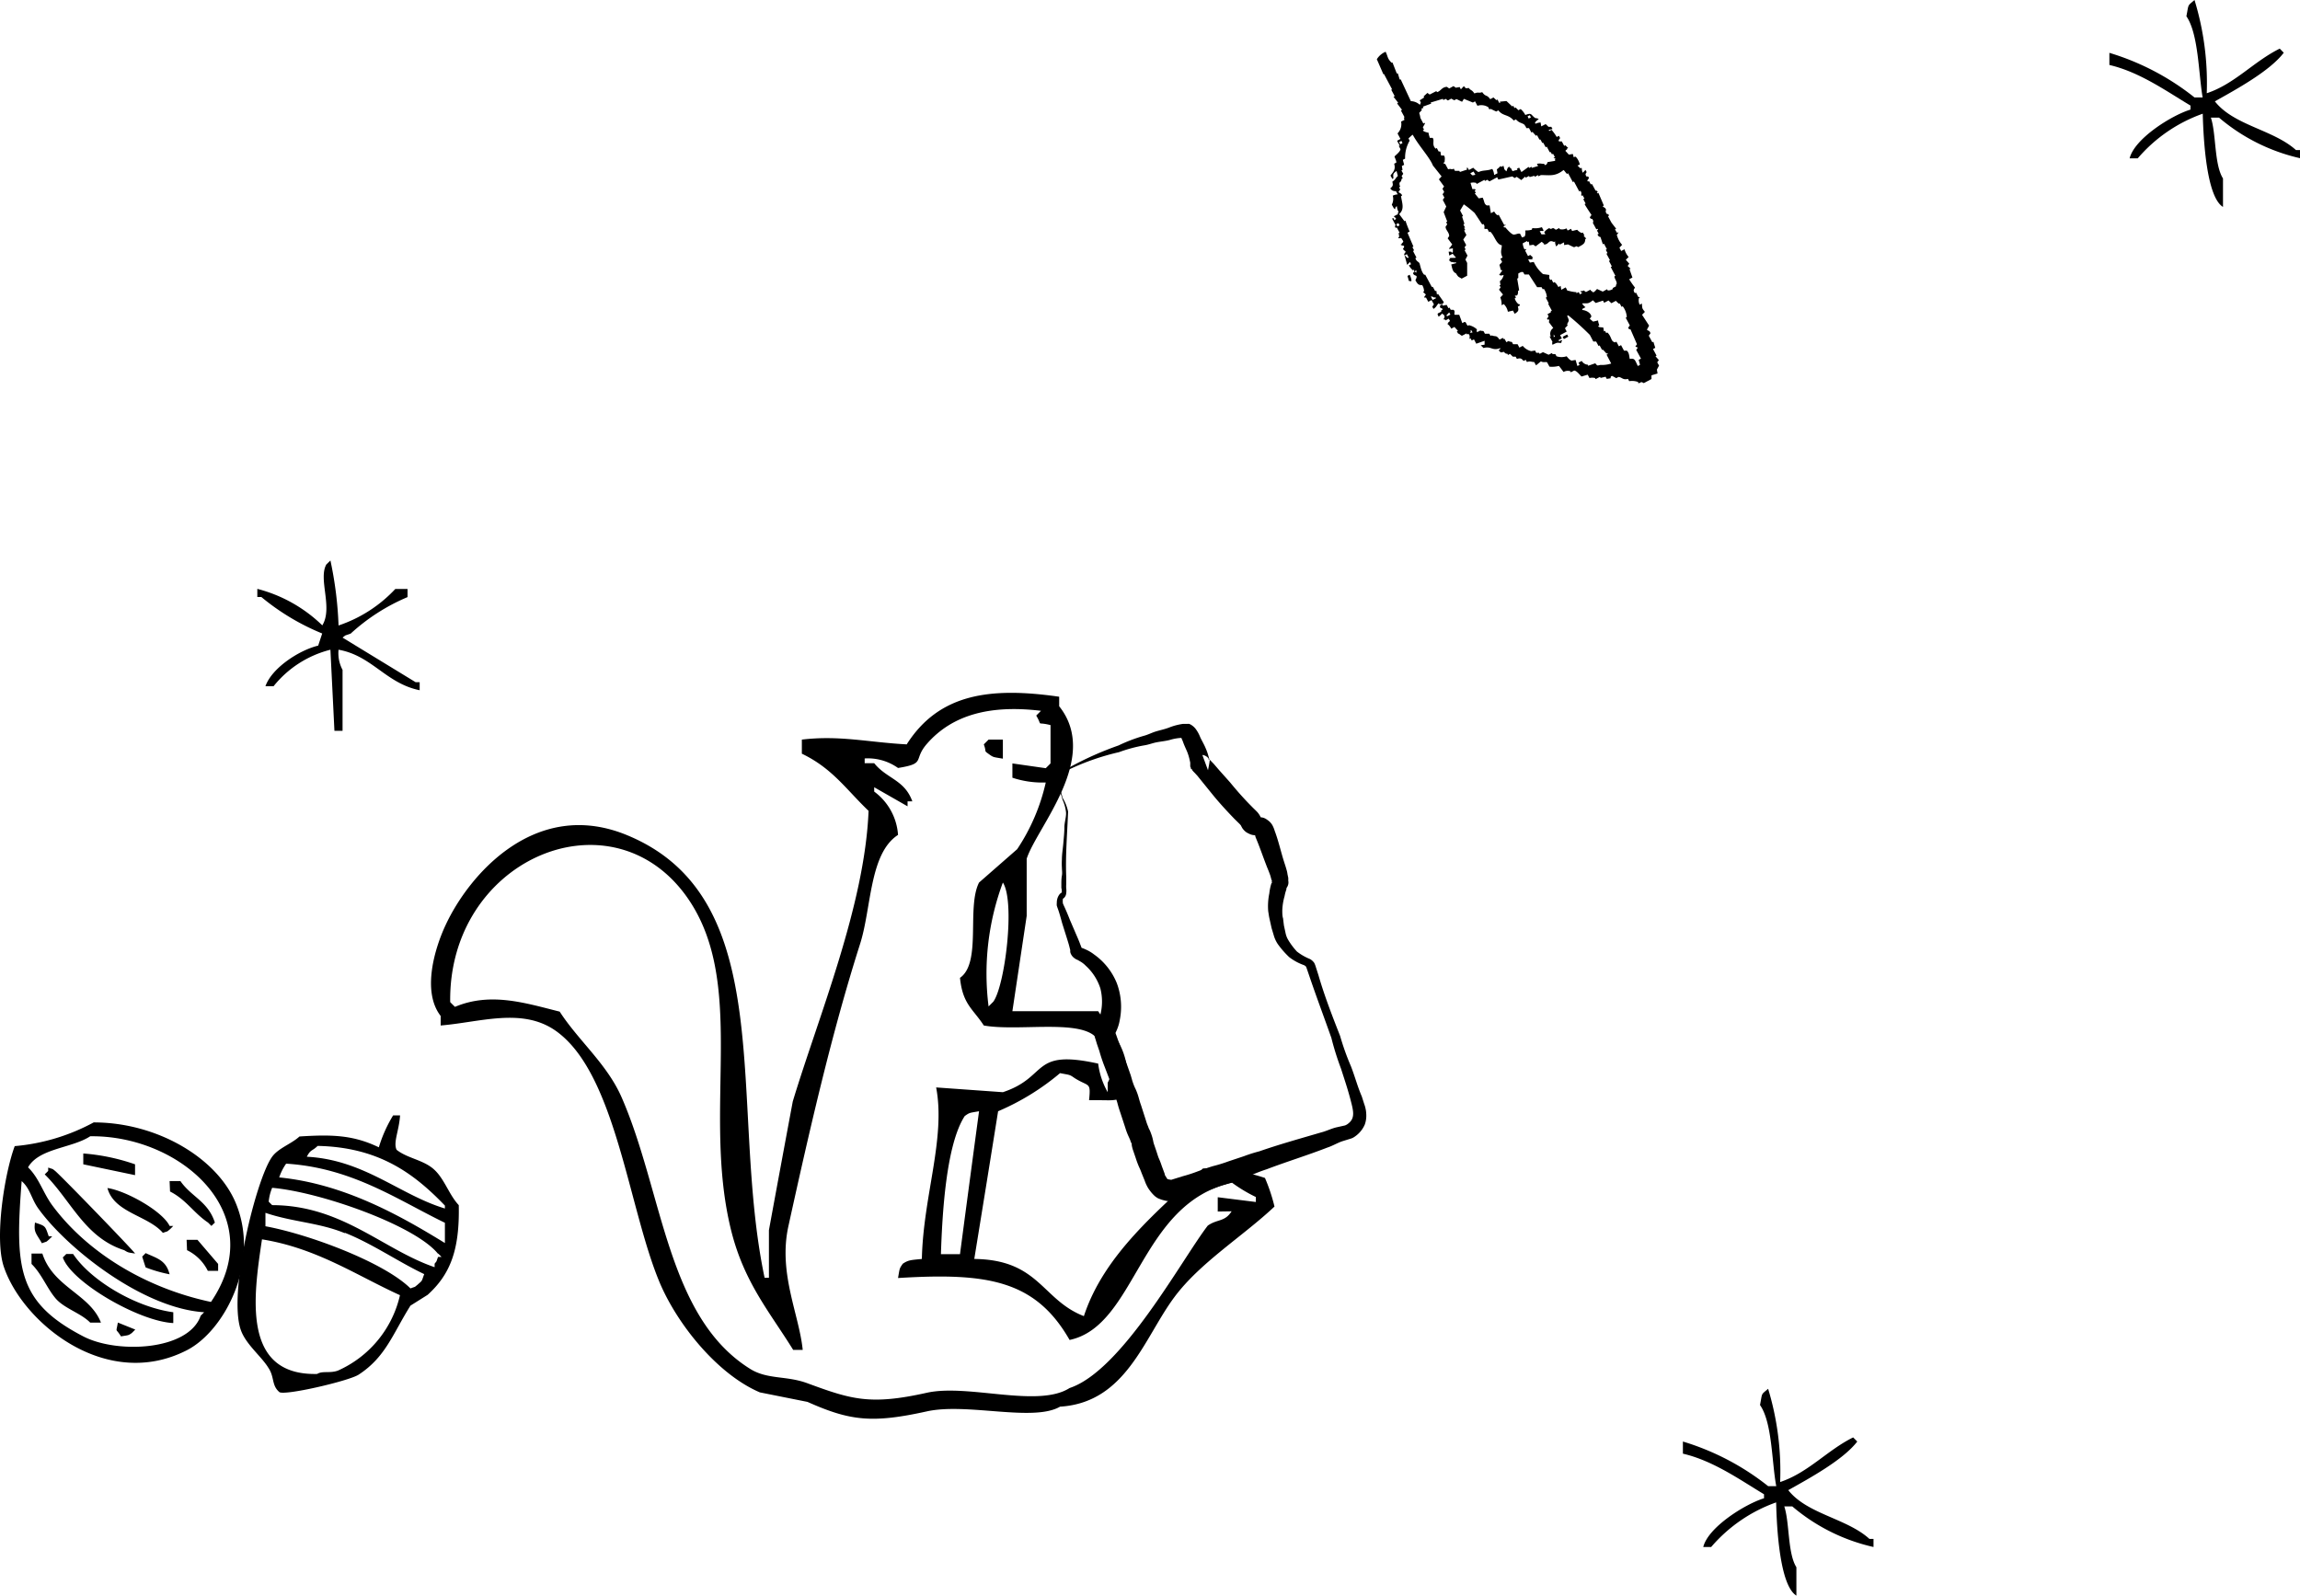 <svg viewBox="0 0 212.37 147.35" xmlns="http://www.w3.org/2000/svg"><g fill-rule="evenodd"><path d="m100.56 101.6c.17-1.75 0-1.19-1.36-2.06-.47-.33-.42-.26-1.32-.44a22.56 22.56 0 0 1 -5.72 3.52q-1.09 6.82-2.2 13.64c6 .07 6.24 3.78 10.12 5.28 1.89-5.77 7-9.84 11-13.64a17.27 17.27 0 0 1 5.72.88 16.31 16.31 0 0 1 .88 2.64c-2.88 2.72-6.88 5.18-9.24 8.36-2.81 3.77-4.46 9.74-10.56 10.12-2.48 1.44-8.6-.39-12.32.44-5.07 1.12-7.09.86-11-.88l-4.4-.88c-3.89-1.66-7.59-6.23-9.24-10.12-2.92-6.94-4.06-19.46-9.68-23.32-3.08-2.1-6.92-.74-10.55-.44v-.88c-1.77-2.28-.52-6.3.44-8.36 2.18-4.72 8.32-11.78 16.71-8.36 14.3 5.84 9.39 24.9 12.76 40.9h.4v-4.4q1.09-5.94 2.2-11.88c2.38-7.87 6.65-18.08 7-26.84-2.09-2-3.33-3.92-6.16-5.28v-1.3c3.49-.42 6.12.25 9.68.44 3-4.71 7.75-5.31 14.08-4.4v.88c3.81 4.78-2.03 11.12-3 14.08v5.28l-1.32 8.8h7.92c1.79 2.66 3.11 3.86 2.64 7.92-1.5.44-1.2.27-3.48.3zm13.16 10.26c-.64 1-1.29.69-2.2 1.32-2.42 3.15-7.91 13.39-12.76 15-2.93 1.87-9.38-.42-13.2.44-5.2 1.16-6.93.62-11-.88-1.94-.72-3.68-.33-5.28-1.32-7.71-4.79-8.05-16.31-11.88-25.08-1.35-3.09-4-5.25-5.72-7.92-3.16-.79-6.37-1.83-9.67-.44-.15-.15-.3-.29-.44-.44-.18-13 14.41-19.4 21.55-10.12 6.12 8 1.59 20 4.4 31.24 1.2 4.79 3.56 7.51 5.72 11h.88c-.33-3.29-2.28-7.09-1.32-11.44 2-9.09 4-17.83 6.6-26 1.08-3.33.85-8.39 3.52-10.12a5.43 5.43 0 0 0 -2.2-4v-.4l3.08 1.76v-.46h.44c-.72-2-2.36-2.08-3.52-3.52h-.88v-.44a4.81 4.81 0 0 1 3.08.88c2.62-.42 1.37-.72 2.64-2.2 2.41-2.79 6-3.63 10.56-3.08l-.44.44c.65 1.1-.11.52 1.32.88v3.54l-.44.44-3.08-.44v1.32a8.82 8.82 0 0 0 3.08.44 18.27 18.27 0 0 1 -2.64 6.16l-3.52 3.08c-1.17 2.3.26 7.4-1.76 8.8.25 2.45 1.19 2.85 2.2 4.4 3 .54 8.29-.49 10.12.88.8.63 1.07 1.49 1.76 2.2a3.88 3.88 0 0 1 -.44 2.2v.88a7.09 7.09 0 0 1 -.88-2.64c-6.26-1.38-4.54 1.23-8.8 2.64l-6.16-.44c.89 4.73-1.19 10-1.32 15.84-1 .1-1.24.09-1.76.44-.33.47-.28.41-.44 1.32 8.16-.5 12.66.15 15.84 5.72 6.19-1.31 6.44-12.63 15-14.52a13.94 13.94 0 0 0 2.2 1.32v.46l-3.52-.44v1.32zm-21.12-43.56v1.76c-.91-.16-.85-.1-1.32-.44s-.16-.12-.44-.88l.44-.44zm-.88 24.2-.44.44a24.13 24.13 0 0 1 1.32-11.44c1.15 1.75.2 9.5-.88 11zm-2.64 10.56c.47-.33.41-.28 1.32-.44q-.89 6.6-1.76 13.2h-1.76c.12-3.69.47-10.1 2.2-12.76z"/><path d="m127.73 6.85-.6-1.38a1.74 1.74 0 0 1 .81-.69c.23.46.14.6.54 1h.1l.39 1h.1l.17.56h.1l.93 2a1.28 1.28 0 0 1 .83.34c.19-.33 0-.26 0-.42l.4-.26-.05-.1.35-.32.21.15.62-.32.05.1c.35-.08.44-.47.92-.49l.21.15.4-.22.21.15.36-.06.11.21.25-.27c.22 0 0 .25.47.14.25.29.27.14.53.51.38-.16.38 0 .72-.12.35.49.38.16.74.65l.3-.16.27.25.1-.06.16.31h.11l-.06-.11.62-.06.53.5.1-.06.11.21.1-.06c.09.09.18.17.26.26l.21-.11a1.87 1.87 0 0 1 .43.55c.64-.25.49 0 .93.29.07 0 .18 0 .31.1a1 1 0 0 0 -.35.32l.05.1a1.29 1.29 0 0 1 .47-.12l.06.36.41-.21.26.25h.26l.11.2-.35.09.05.1.21-.11a4.36 4.36 0 0 1 .48.66l.2-.11.11.2c0 .08-.22.19-.09.32h.25l.22.41.1-.06.27.26-.11.05c0 .18 0 0-.15.21l.32.35.36-.06c.16.33-.09.3.27.25a1.52 1.52 0 0 1 .38.72l-.21.1.27.26.1-.06c.06.13 0 .21.11.46.09-.08.17-.17.26-.26l.1.2c-.08.18-.17.17 0 .42.07 0 .17-.08.21.15l-.15.21.06.1.1-.05.16.3.12-.02.33.61s.09-.08.21.15h-.1l.05.1.1-.05.5 1.17-.1.06c.06.14.24.08.31.35 0 0-.11.13.06.36 0 0 .15 0 .22.15l-.11.06.33.61c.14.18.28.37.43.55l-.11.06.17.3c.12.07.12-.11.15 0l-.15.21a2.2 2.2 0 0 0 .49.92l-.25.26.16.31.31-.16a1.8 1.8 0 0 0 .38.71l-.26.26.32.36-.15.21.27.25-.1.05.27.77-.3.16a8.56 8.56 0 0 0 .53.76c0 .1-.25.19 0 .52l.1-.05.21.4.16.05-.1.06a.91.91 0 0 0 .07.61l.2-.11c.05.49 0 .41.28.77l-.26.27.65 1-.2.37c.08.12.29.08.32.35l-.15.21.33.61.1-.05c.05.19.11.37.17.56l-.21.11.33.61-.1.06.31.35-.15.21.17.3-.2.37.06.36-.56.17v.34l-.71.38c-.38-.21-.17 0-.52 0v-.1a1.63 1.63 0 0 0 -.83-.08l-.11-.21c-.5.12-.52-.14-.88-.18l-.2.11-.37-.2c-.19 0-.15.21-.15.21l-.36.06-.11-.2-.46.11-.05-.1-.41.21-.05-.1a1.16 1.16 0 0 0 -.52 0c-.05-.11-.11-.21-.16-.31l-.57.17c-.18-.17-.45-.54-.68-.55l-.31.16-.05-.1a.78.78 0 0 0 -.62.07c-.14-.19-.28-.38-.43-.56a2.43 2.43 0 0 1 -.87.07l-.22-.4c-.1-.07-.33.05-.57-.09l-.45.37-.17-.31c-.28 0-.34-.11-.67 0l-.11-.2-.2.1c-.23-.26-.29-.27-.62-.19l-.11-.2h-.26l-.26-.26-.21.11v-.1c-.23-.06-.16 0-.37-.2-.32.08-.24.1-.47-.14.18-.17.1 0 .15-.21-.75.3-.85-.21-1.55 0a3.07 3.07 0 0 0 -.26-.25l.36-.06v-.11c0-.17 0 0 0-.25l-.77.27-.21-.4-.21.1-.11-.2-.1.06c0-.11.09-.34-.11-.47l-.11.06-.05-.1-.41.21c-.11 0-.21-.17-.37-.2l-.11-.2.1-.06a3.37 3.37 0 0 1 -.32-.35l-.3.16a1.17 1.17 0 0 0 -.37-.45l.1-.06c0-.18 0 0 .15-.21l-.11-.2-.31.16v-.1l-.1.05-.06-.1c.12-.21.11-.14 0-.41h-.1v-.1l-.36.32-.1-.21c0-.18.27-.14.35-.31v-.11h.1c0-.32-.27 0-.22-.41l.2-.11c.25-.07-.25 0-.25 0l-.06-.1c-.28.25-.14.27-.5.53l-.11-.21.15-.21-.22-.4-.3.16-.22-.41-.1.06-.05-.11.15-.21-.27-.25.1-.05a1.13 1.13 0 0 0 -.17-.57c-.33 0-.4-.05-.63-.45.32-.62-.11-.28-.22-.66a.31.31 0 0 0 .1-.31l-.11.05a1.64 1.64 0 0 1 -.37-.45l.2-.11-.1-.21-.26.27c-.09-.34-.18-.69-.28-1l.15-.21a3.07 3.07 0 0 1 -.26-.25c0-.06.16-.13.09-.31 0 0-.2 0-.31-.1l.1-.05c.06-.18 0 0 .15-.21 0-.1-.11-.2-.16-.31s-.25.08-.31-.09l.1-.06-.06-.36h.1l-.27-.51-.1.05c-.14-.19 0-.25 0-.25l-.33-.61.11-.06.11.21c.17-.17.09 0 .14-.21-.17-.06 0 0-.21-.15l.41-.22-.05-.1.1-.06a1.34 1.34 0 0 1 -.17-.56c-.16.09-.15.21-.15.21 0 .16-.15-.05-.15-.05l-.17-.3a1.11 1.11 0 0 0 .09-.83 1.2 1.2 0 0 1 .46-.12l-.17-.3a.54.54 0 0 1 -.52-.25c.26-.23.27-.29.19-.62.34-.23.24-.29.51-.53l-.12-.46c-.37.25-.31.33-.29.68l-.1.05-.17-.31c.28-.37.49-.56.34-1.09l.2-.11c0-.18-.11-.37-.17-.56.17-.18.54-.45.55-.68l-.16-.31h.1l-.25-.46.31-.17-.27-.51a1.21 1.21 0 0 0 .33-1.09l.31-.16c-.08-.22 0-.26 0-.26l-.33-.61.11-.05-.46-.6.1-.06c-.14-.18-.28-.37-.43-.55l.11-.06-.33-.61h.1l-.76-1.43zm13.52 3.79-.2.1.1.21.21-.11zm2.32 3.86-.17-.3-.1.05-.11-.2h-.1l-.27-.51-.1.06-.22-.41h-.1l-.16-.3h-.1l-.22-.41-.1.06-.32-.36-.1.06-.22-.41h-.26c0-.11-.11-.21-.16-.31-.28-.21-.46-.13-.79-.5l-.2.11c-.51-.6-1-.38-1.42-.94l-.2.11-.52-.25-.11.06-.1-.21a1.17 1.17 0 0 0 -1-.13l-.22-.41-.2.11-.83-.34-.17.27-.52-.25-.2.11-.28-.15-.31.17-.21-.15-.2.11-.06-.11-1.12.34.05.1-.77.28.06.1-.21.11.06.1-.25.27a2.07 2.07 0 0 1 .11.46l.27.51c.11 0 .13-.12.16 0l-.2.36.11.21-.1.05c0 .15.52.24.52.24 0 .16.07.31.11.47h.26c.21.24-.11.63.28 1l.11-.06.16.31.17.02.06.36h.26c.15.16.06.46.07.61l-.11.06.06.1h.1l.27.5c.29-.06.2 0 .42 0l.1-.06.11.21h.41l.05.1.67-.22s-.11-.22.05-.16l.11.2.4-.21a2.49 2.49 0 0 0 .48.4c.5-.21.76-.09 1.28-.29a1.24 1.24 0 0 1 .17.56l.31-.16-.06-.36a2.52 2.52 0 0 0 .35-.32l.05.1.21-.11c.13.39 0 .25.27.51.08-.11.06-.39.3-.42v.1h.1l.17.31a2.56 2.56 0 0 1 .46-.12l-.06-.1.21-.11.21.41.66-.48.06.1.2-.11.05.1.57-.17-.11-.2c.34-.07.37 0 .67 0l.06.11c.21 0 .25-.27.25-.27l.72-.12-.06-.1.1-.06-.21-.14zm-7.81 1.5c.22.24.15.21.47.14l-.17-.3zm13.52 10.19c0-.24-.17-.39-.22-.66l.1-.06c-.15-.27-.29-.54-.43-.81l.1-.06-.27-.51.1-.05-.33-.61.1-.06-.16-.3.1-.06-.27-.51-.1.06-.22-.67a.32.32 0 0 1 -.27-.25l.11-.05-.17-.31.11-.05-.06-.11-.1.06-.33-.61s.13-.12-.06-.36a.18.18 0 0 1 -.21-.15l.15-.21c-.21-.32-.43-.64-.64-1l.1-.05-.22-.41.11-.05-.17-.31-.1.06c-.08-.14.08-.25-.11-.47l-.1.06-.49-.92-.1.06-.44-.82-.1.06c-.16-.15-.19-.25-.32-.36-.78.63-1.3.46-2.1.47l-.21.11-.05-.11-.31.17v-.11l-.46.12-.06-.1-.3.16-.06-.1-.35.32-.42-.3-.2.11-.21-.15-1.29.29-.11-.21-.71.38-.21-.15-.2.11-.06-.1-.71.38-.05-.1a1 1 0 0 0 -.52 0l.17.56c0 .06.25-.07.31.1l-.1.05.11.21-.1.05.37.46.36-.07c.19.39.11.56.38.72h.26l.12.72.3-.16c.15.22.16.25.32.35l.1-.05.49.91c.1.13.06-.08.16.05l-.21.11.06.1h.12c.15.19.56.63.74.66s.47-.15.62-.07l.16.31c.13.09 0-.06.16 0 .17-.16.09 0 .15-.21a1.1 1.1 0 0 0 0-.41c.22 0 .37 0 .61-.07l.05-.15a1.86 1.86 0 0 0 .88-.08l.16.31-.1.05c-.18-.05 0 0-.26 0l.16.3h.11.25l-.1-.2a1.27 1.27 0 0 1 .45-.37c.29.16.13 0 .41 0l.21.15.31-.16.05.1a.88.88 0 0 0 .62-.07l.11.2.31-.16.1.2.47-.11a1.13 1.13 0 0 0 .42.3l.1-.05.16.3h-.1l.26.26-.1.05c0 .39-.16.49-.65.74-.29-.17-.14 0-.42 0l-.52-.25-.36.06v-.25l-.41.21-.06-.1-.25.27a.93.93 0 0 1 -.11-.47l-.1.06c-.54-.26-.44.24-.93.23v-.1c-.18-.06 0 0-.21-.15l-.56.42-.21-.15-.36.06-.06-.36-.1.06-.06-.1-.4.21a1.42 1.42 0 0 0 .17.57l.1-.06.05.1-.1.06.27.51.2-.11.27.25-.1.05.05.11h-.41l.16.3.36-.06a3.3 3.3 0 0 0 .85 1.12l.57.08c.07.14-.08.27.12.47l.1-.06.16.31.1-.06c.18.11.22.21.38.46l.2-.11.06.36.41-.22.16.31h.1a3 3 0 0 0 .73.13v.1l.21-.11.11.21.2-.11c-.1-.21-.22 0-.11-.2.15.06 0 0 .16 0l.1-.05.21.15.41-.22.05.11c.18.05 0 0 .21.14.24-.13.22-.21.36-.31l.52.24.4-.22.06.11c.19 0 .21 0 .46-.12v-.1l.3-.16v-.11zm-2.18 3.51.46-.11c0 .15.07.31.11.46l-.1.06c0 .15.43.1.47.14l.06.36.1-.06.11.21.1-.06c.38.35.33.75.59.87s0 0 .26 0l.22.41.2-.11.27.51h.26c.25.22.21.56.28.77.47-.11.49.15.74.65l.2-.11-.12-.46.21-.11-.44-.81.15-.21-.23-.1.15-.21-.6-1.38a.18.18 0 0 1 -.21-.15l.15-.21-.38-.71.1-.06a1.81 1.81 0 0 0 -.38-1l-.1.06-.17-.31h-.1a3.07 3.07 0 0 1 -.26-.25l-.41.22-.27-.25-.4.21-.11-.2-.67.22-.26-.25c-.49.37-.44.25-1 .29a1.11 1.11 0 0 0 .32.35l-.3.16v.1c.23 0 .77.19.84.6l-.15.21zm-11.13 1-.11-.2-.1.05.05.11-.1.05c.18.04.02.03.29-.02zm-2.41-1.59.05.1.31-.16-.11-.2zm-3.66-5.64-.2.11.27.25.1-.05zm.72 1.59v.1l.1-.06.06.11c0-.18 0 0 0-.26zm1.5 2.33.16.31.31-.16-.06-.1-.1.05a.48.48 0 0 0 -.31-.11zm-3-6.79-.2.11.11.2.2-.1zm.28-7.59-.21.11.11.2.2-.11zm1-.55-.35.32.11.21a3.11 3.11 0 0 0 -.42 1.66l-.21.11.12.46-.21.11.06.36-.1.05.17.31-.15.21.1.2-.1.06c-.06.22 0 .16-.2.36 0 .12 0 .24.07.36l-.11.06.11.2-.15.21c0 .11.27.11.32.35l-.1.06c.11.66.34 1.2-.17 1.65l.49.66.1-.05c0 .06.24.71.38 1l-.2.11c.18.42.36.85.55 1.28l-.1.05.16.3-.1.06.32.61-.1.05c.07.29.3.33.37.46s.15.78.44 1.07h.1l.6 1.12h.1l.22.4.1-.05.06.36.1-.06.54.77s-.23.24-.1.31l.36-.06.16.3.11-.05.1.2h.26c.21.16 0 .38.12.46h.41c.09.25.19.51.28.77l.2-.11c.19 0 .15.25.32.35l.1-.05a1.66 1.66 0 0 1 .74.39c-.06.18-.05 0 0 .26l.31-.16c.13.08.23 0 .31.09l.11.21h.41l.11.2.1-.05c.42.16.4-.06.73.39l.31-.16.05.1h.11l.16.3.2-.11c.14.09.24.06.32.1l.1.2h.42l.16.31.31-.16a1.48 1.48 0 0 0 .78.49l.36-.06.11.21h.26l.05.1.31-.16.52.24.31-.16.05.1h.26l.11.2a1.46 1.46 0 0 0 .93 0c.14.16.29.36.47.4l.36-.06c.06.19.11.38.17.56l.2-.1-.1-.21.3-.16a.7.7 0 0 0 .58.35v.1l.67-.23c.22.25.15.22.47.15a2.77 2.77 0 0 0 1-.13l-.43-.82.1-.05v-.1l-.1.05-.32-.35h-.1l-.22-.4-.1.05-.22-.41h-.26l-.32-.61a25.65 25.65 0 0 0 -2-1.81l-.1.05c.24.53.16.39 0 .78l.05.1-.25.26.16.31-.61.33.16.3-.3.16.05.11.21-.11c.14.08 0 .12 0 .15v.11c-.4 0-.28-.1-.82.17-.07-.21 0-.25 0-.26l-.27-.51h.11a.64.64 0 0 1 .23-.78l-.42-.56s.1-.05 0-.26l-.1.06-.06-.1.15-.21-.1-.21.3-.16v-.1l.1-.06-.33-.61.04-.08-.27-.51.1-.06a1.55 1.55 0 0 0 -.28-.76l-.1.05-.11-.2h-.41l-.76-1.17h-.41l-.11-.21c-.16-.06-.25 0-.46.12v.41l-.1.06.18 1.07-.1.06c0 .21 0 .52-.3.42l.11.2-.11.06c0 .18.31.62.43.55l.05.11-.2.11c.1.36.06.44-.29.67l-.16-.3-.47.11a1.34 1.34 0 0 0 -.38-.71l-.2.11a1.65 1.65 0 0 0 -.12-.72l.25-.27-.37-.45.15-.21-.11-.21h.1l-.06-.36a1 1 0 0 0 .35-.58c-.28.07-.21.07-.42 0l.3-.42-.15-.05a4 4 0 0 0 -.12-.46l.25-.26c-.05-.1-.1-.21-.16-.31l.2-.11c-.25-.52-.08-.71-.07-1.13-.52-.08-.66-.89-1.07-1.26l-.1.05-.16-.3h-.26c-.07-.14.08-.25-.12-.46l-.1.05c-.23-.35-.46-.71-.7-1.06a8.94 8.94 0 0 0 -1-.8l-.34.57.27.51-.09.05.22.67-.1.05.16.31h-.1l.11.21-.1.05.21.41-.29.42.27.51-.15.21.1.2-.1.06.27.5c-.06.13-.13.25-.19.37l.16.31v1.18l-.51.27c-.28-.19-.27-.07-.53-.5-.32-.11-.35-.53-.43-.81l.46-.12-.06-.1-.1.05c-.29-.12-.24.06-.52-.24l.1-.06-.05-.1c.31-.08.3 0 .61-.06l-.31-.36-.31.17-.06-.36h.24l.05.1.1-.05v-.1c0-.18 0 0 0-.26l-.36.06c.06-.18 0 0 .15-.21s0 0 .15-.21l-.42-.56.14-.21c0-.36-.34-.56-.33-.87l.15-.21-.1-.2.1-.06-.33-.87.24-.52-.32-.61a1.37 1.37 0 0 1 .15-.21l-.17-.31.15-.21-.16-.3.15-.21-.48-.66.25-.27c-.27-.33-.53-.67-.8-1-.31-.78-1.31-1.82-1.86-2.84zm13.17 18.62-.11-.2v.25z"/><path d="m130.17 25.94h-.1c0-.15-.08-.31-.11-.46l.2-.11a1.56 1.56 0 0 1 .17.56l-.1.06z"/><path d="m144.81 31.09-.41.22-.11-.21.41-.21z"/><path d="m8.65 103.65c5.83 0 11.29 3.24 13.07 7.33 2.4 5.55-1 11.94-4.47 13.71-7.45 3.81-15.14-2.53-16.89-7.69-.9-2.61.06-8.65 1-11.16a18.67 18.67 0 0 0 7.29-2.19zm10.83 16.58c-6.12-1.3-11.48-4.63-14.66-8.93-.86-1.18-1.21-2.51-2.23-3.5 1-1.77 4.05-1.76 5.74-2.87 8.35-.11 16.67 7.2 11.15 15.3zm-11.79-13.71a18.81 18.81 0 0 1 4.78 1v1l-4.78-1zm4.78 9.24c-.66-.11-.61-.07-1-.31-3.65-1.16-4.93-4.63-7.34-7l.32-.32v-.31c.56.2.31.06.64.31.74.64 7.34 7.47 7.38 7.63zm-8.92-4.14c2.6 3.61 9.59 9.2 15.3 9.56l-.32.32c-1.12 3.24-7.73 3.53-10.84 1.91-6.14-3.18-6.3-6.41-5.69-14.34.81.71.88 1.63 1.55 2.55zm12.11-2.55h1c1 1.45 2.55 1.87 3.18 3.83l-.32.31-.31-.31c-1.32-.88-2-2.1-3.51-2.87zm-5.74.64c1.72.25 5.08 2.13 5.74 3.5h.34c-.11.11-.21.22-.32.32-.33.26-.09.12-.64.32-1.38-1.61-4.51-1.85-5.12-4.14zm-6.69 3.19c1 .33.93.3 1.27 1.27h.32c-.1.11-.21.21-.32.32-.32.26-.08.11-.63.32-.54-.94-.76-1-.64-1.91zm14 1.59h1l1.91 2.23v.64h-.95a4.18 4.18 0 0 0 -1.92-1.91zm-14.32 1.27h1c1 3.12 4.39 3.74 5.41 6.38h-.99c-.86-.88-2.4-1.31-3.19-2.23s-1.29-2.27-2.23-3.19zm13.09 5.42v1c-3.14-.15-9.41-3.76-10.2-6.06l.32-.32h.63c1.61 2.43 5.74 4.91 9.25 5.38zm-.32-3.5a12.8 12.8 0 0 1 -2.23-.64c-.11-.32-.21-.64-.32-1 .11-.1.21-.21.32-.32 1.06.49 1.88.65 2.21 1.96zm-4.78 4.46 1.59.64-.32.32c-.34.24-.3.19-1 .31-.51-.84-.46-.24-.29-1.27z"/><path d="m36.3 103h.64c-.09 1.42-.65 2.5-.32 3.18.92.73 2.23.9 3.19 1.6 1.17.84 1.57 2.47 2.55 3.51.09 4.15-.79 6.39-2.87 8.28l-1.59 1c-1.63 2.59-2.28 4.74-4.78 6.37-.92.6-7 2-7.34 1.6-.72-.63-.42-1.37-1-2.23-.67-1.09-2.09-2.17-2.55-3.51-1.17-3.38 1.39-13.82 2.87-15.94.57-.83 1.81-1.22 2.55-1.91 3.08-.2 5-.12 7.33 1a12.68 12.68 0 0 1 1.32-2.95zm4.78 8.29v.31c-4.18-1.26-7.44-4.5-12.75-4.78.37-.71.47-.48 1-1 5.67.12 8.91 2.56 11.75 5.51zm0 1.59v1.91c-4.16-2.56-9.34-5.47-15.3-6.06a4.86 4.86 0 0 1 .64-1.27c6.1.38 10.3 3.35 14.66 5.46zm-.63 2.87.32.32h-.32c-.21.55-.07.31-.32.63v.32c-4.78-1.63-8.54-5.72-15-5.73l-.32-.32a4.38 4.38 0 0 1 .32-1.28c4.47.39 13.22 3.48 15.32 6.1zm-8.61-1.91c2.52 1 4.93 2.68 7.33 3.82-.28.75-.12.53-.64 1-.32.25-.07.11-.63.32-2.45-2.42-9.37-5-13.39-5.74v-1.24c2.49.85 4.96.9 7.33 1.88zm5.1 5.73a10.07 10.07 0 0 1 -5.74 7c-.73.27-1.44 0-1.91.31-7 .17-5.88-7.2-5.1-12.43 5.06.81 8.74 3.34 12.75 5.16z"/></g><path d="m98.43 75a3.81 3.81 0 0 0 -.32-1.15 8.5 8.5 0 0 0 -.39-1.14 2.65 2.65 0 0 1 -.2-.62.78.78 0 0 1 .14-.7c.45-.25.77-.31 1.13-.55a30.14 30.14 0 0 1 4.49-2 14.92 14.92 0 0 1 2.3-.88c.4-.1.77-.3 1.17-.42s.8-.2 1.19-.35a5.55 5.55 0 0 1 1.28-.34h.21.17a1.12 1.12 0 0 1 .21 0l.11.05a1.55 1.55 0 0 1 .48.41 3.14 3.14 0 0 1 .39.69c.12.3.37.69.54 1.11a4.83 4.83 0 0 1 .24.67l.09.32v.14s0 0 0 0 0 0 0-.09a.68.68 0 0 0 -.06-.09.8.8 0 0 0 -.58-.34l.52 1.41c.35-1.74 0-.7.06-1.07l.06.06.13.13.29.3.49.57 1 1.12c.63.77 1.28 1.51 2 2.23.17.18.34.33.53.53a2 2 0 0 1 .32.5l.05.1a.44.44 0 0 0 -.12-.12s0 0 0 0a.78.78 0 0 0 -.27 0c-.13 0 .08-.05.38 0a1 1 0 0 1 .51.2 1.85 1.85 0 0 1 .28.22 1.38 1.38 0 0 1 .27.37 2.74 2.74 0 0 1 .18.46c.34.89.59 2 .86 2.84.07.22.16.48.23.74a2.26 2.26 0 0 1 .09.42l.07.33a2.37 2.37 0 0 1 0 .26.79.79 0 0 1 0 .34.9.9 0 0 1 -.1.25l-.07.12s0 0 0 0v.1a3.86 3.86 0 0 0 -.17.63 5.39 5.39 0 0 0 -.21 1.31c0 .2 0 .54.07.73l.08.66.16.74a2 2 0 0 0 .22.57 6.42 6.42 0 0 0 .82 1.1 5 5 0 0 0 1.22.7 1.23 1.23 0 0 1 .38.35 2.38 2.38 0 0 1 .16.42l.23.72c.55 1.9 1.27 3.75 2 5.61a23.32 23.32 0 0 0 1 2.8c.36.92.61 1.88 1 2.78l.23.72a2.42 2.42 0 0 1 .12.42 2.32 2.32 0 0 1 .06.45 2.43 2.43 0 0 1 -.13 1 2.54 2.54 0 0 1 -.53.79 2.47 2.47 0 0 1 -.38.32 1.27 1.27 0 0 1 -.46.22l-.71.22c-.47.16-.9.43-1.37.58-1.85.72-3.75 1.3-5.59 2a14.68 14.68 0 0 0 -1.39.53l-1.39.51a12.27 12.27 0 0 1 -1.41.47c-.47.16-.94.34-1.4.52a12.94 12.94 0 0 1 -1.4.51l-.7.24-.36.12a1.68 1.68 0 0 1 -.35.09h-.34a3.88 3.88 0 0 1 -1-.18l-.29-.11a1.68 1.68 0 0 1 -.42-.31 3.24 3.24 0 0 1 -.36-.42 2.62 2.62 0 0 1 -.27-.43 3.08 3.08 0 0 1 -.2-.47l-.28-.69c-.11-.29-.13-.34-.26-.62a8.08 8.08 0 0 1 -.29-.78l-.25-.73a3 3 0 0 1 -.12-.47c0-.12 0-.16-.07-.25l-.09-.26-.13-.29a5.91 5.91 0 0 1 -.31-.82l-.46-1.4c-.07-.19-.19-.58-.24-.78a4.59 4.59 0 0 0 -.18-.56c-.06-.14-.23-.54-.3-.78s-.09-.29-.12-.42l-.08-.31-.52-1.36a14.74 14.74 0 0 1 -.49-1.46l-.24-.7-.11-.37a2.1 2.1 0 0 1 -.13-.62 1.31 1.31 0 0 1 .11-.6c.06-.13.1-.2.13-.26a1.83 1.83 0 0 0 .13-.24 2.66 2.66 0 0 0 .2-.56 4.92 4.92 0 0 0 0-2.44 4.81 4.81 0 0 0 -1.35-2.09 2.26 2.26 0 0 0 -.5-.39l-.26-.15a.79.79 0 0 1 -.23-.12 1 1 0 0 1 -.44-.6v-.18l-.09-.36c-.06-.24-.14-.48-.21-.71l-.45-1.43c-.13-.48-.27-1-.43-1.42l-.06-.18a1.28 1.28 0 0 1 0-.27 1.31 1.31 0 0 1 .09-.5 1.17 1.17 0 0 1 .13-.24.63.63 0 0 1 .24-.21s0 0 0-.11a1 1 0 0 0 -.04-.31c0-.11 0-.26 0-.39s0-.48.05-.75 0-.49 0-.73a6.44 6.44 0 0 1 0-.76c0-.48.09-1 .13-1.48s.1-1 .1-1.48.19-.99.15-1.41zm.19 0c-.08 2-.25 4-.17 5.94v.75a2.36 2.36 0 0 0 0 .35 1.59 1.59 0 0 1 0 .44.72.72 0 0 1 -.07.26.68.68 0 0 1 -.24.26c-.06 0 0 0 0 0a.25.25 0 0 0 0 .1.42.42 0 0 0 0 .22.22.22 0 0 0 0 .1l.07.17c.21.44.4.9.58 1.36l.59 1.37c.1.23.2.46.29.69l.13.34.07.18s0 0 0 0h-.06c-.08 0 0 0 0 0h.06a3.33 3.33 0 0 1 .42.17 3.54 3.54 0 0 1 .73.44 6 6 0 0 1 2.1 2.65 6.21 6.21 0 0 1 .27 3.42 3.83 3.83 0 0 1 -.25.86c-.06.14-.12.28-.19.42v.08a.57.57 0 0 0 0-.24c0-.16 0 0 .06.09l.12.34.25.71a13 13 0 0 0 .49 1.34c.22.56.34.94.53 1.47l.12.41a2.46 2.46 0 0 0 .09.29 4.33 4.33 0 0 0 .25.6 5.75 5.75 0 0 1 .3.85c.08.28.1.36.2.64l.46 1.43a4.23 4.23 0 0 0 .21.57c0 .07.11.24.17.39s.11.29.16.44a4.64 4.64 0 0 1 .12.47 1.83 1.83 0 0 0 .06.25l.23.67c.08.24.15.48.21.63a6.83 6.83 0 0 1 .29.75l.26.7c.06.18 0 .13.08.22l.12.2a1.28 1.28 0 0 0 .12.15s0 0-.13-.08 0 0 0 0a1.83 1.83 0 0 0 .43.09s-.09 0 0 0l.35-.11.71-.22a13.65 13.65 0 0 0 1.41-.46c.47-.17.93-.34 1.41-.48a13.73 13.73 0 0 0 1.42-.44l1.41-.47a13.78 13.78 0 0 1 1.42-.45c1.87-.65 3.78-1.18 5.69-1.74.48-.12.93-.35 1.41-.47l.72-.16a.64.64 0 0 0 .22-.08 1.05 1.05 0 0 0 .2-.14c.63-.5.44-1.18.17-2.21s-.57-1.9-.87-2.84a25.94 25.94 0 0 1 -.89-2.84c-.66-1.87-1.36-3.73-2-5.61l-.24-.7c-.1-.29-.09-.29-.28-.4a4.91 4.91 0 0 1 -1.37-.74 8.44 8.44 0 0 1 -1.05-1.2 2.85 2.85 0 0 1 -.37-.79l-.21-.7-.18-.81c-.07-.3-.08-.45-.13-.74a5.84 5.84 0 0 1 .1-1.64 5.15 5.15 0 0 1 .16-.82 1.86 1.86 0 0 1 .09-.24v-.09-.07s-.06.18 0 .23 0 0 0-.1l-.11-.4a2 2 0 0 0 -.09-.29c-.08-.22-.16-.42-.26-.66-.39-1-.67-1.85-1.07-2.79 0-.12-.09-.23-.1-.24s.13.15 0 .08 0 0 .17 0 .26 0 0 0a1.13 1.13 0 0 1 -.62-.11 2.31 2.31 0 0 1 -.3-.16 1.54 1.54 0 0 1 -.37-.39c-.09-.16-.11-.21-.12-.23l-.1-.12-.52-.51c-.69-.72-1.36-1.44-2-2.23l-.94-1.16-.46-.57-.23-.25-.12-.12-.07-.08-.05-.06v-.06c.06-.38-.32.64 0-1.12l.52 1.42a.9.9 0 0 1 -.59-.36.28.28 0 0 1 -.06-.1.53.53 0 0 1 -.06-.13v-.09-.11-.16l-.06-.27a4.67 4.67 0 0 0 -.14-.5c-.11-.34-.29-.65-.46-1.12a2.71 2.71 0 0 0 -.17-.39s0 0 0 0a.36.36 0 0 0 .14 0h-.08a4.38 4.38 0 0 0 -1.11.19c-.38.1-.79.14-1.18.21s-.78.23-1.18.29a13.47 13.47 0 0 0 -2.34.63 22.47 22.47 0 0 0 -4.59 1.59 10.07 10.07 0 0 1 -1.1.44c-.08.06-.1.28-.07.46a2 2 0 0 0 .17.54 7.7 7.7 0 0 1 .38 1.18 4 4 0 0 1 .51 1.27z"/><path d="m30.51 60c.12 2.49.25 5 .37 7.49h.75v-5.63a3.26 3.26 0 0 1 -.37-1.86c3.08.54 4.38 3.11 7.49 3.74v-.74h-.37l-6.75-4.12c.39-.3.11-.13.75-.37a18.25 18.25 0 0 1 5.25-3.37v-.75h-1.13a12.69 12.69 0 0 1 -5.24 3.37 34.3 34.3 0 0 0 -.75-6l-.38.37c-.76 1.36.63 4-.37 5.62a13.43 13.43 0 0 0 -6-3.37v.75h.37a21.52 21.52 0 0 0 5.62 3.37l-.37 1.12c-1.78.43-4.29 2.08-4.87 3.75h.75a9.77 9.77 0 0 1 5.25-3.37z" fill-rule="evenodd"/><path d="m202.63 0c-.68.59-.52.33-.75 1.5 1.12 1.63 1.12 5.29 1.5 7.5h-.75a23.43 23.43 0 0 0 -7.86-4.12v1.12c2.79.65 5.25 2.41 7.49 3.75v.37c-1.72.52-5.17 2.67-5.62 4.5h.75a14.08 14.08 0 0 1 6-4.12c.06 2.28.33 7.67 1.87 8.61v-2.63c-.82-1.3-.62-4.13-1.12-5.62h.75a17.5 17.5 0 0 0 7.49 3.75v-.75h-.38c-2.09-1.89-5.74-2.27-7.49-4.5 1.9-1.07 5.05-2.77 6.36-4.49l-.37-.38c-2.4 1.18-4.15 3.26-6.74 4.12a26.22 26.22 0 0 0 -1.13-8.61z" fill-rule="evenodd"/><path d="m163.26 128.25c-.69.59-.52.33-.75 1.5 1.14 1.63 1.08 5.29 1.5 7.49h-.75a23.57 23.57 0 0 0 -7.87-4.12v1.12c2.79.65 5.25 2.4 7.49 3.75v.37c-1.71.52-5.16 2.66-5.61 4.5h.73a14.11 14.11 0 0 1 6-4.12c.05 2.28.32 7.66 1.87 8.61v-2.62c-.82-1.3-.62-4.13-1.12-5.62h.74a17.49 17.49 0 0 0 7.5 3.75v-.75h-.38c-2.09-1.9-5.74-2.28-7.49-4.5 1.9-1.07 5.05-2.77 6.37-4.49l-.38-.38c-2.39 1.18-4.14 3.25-6.74 4.12a26.23 26.23 0 0 0 -1.11-8.61z" fill-rule="evenodd"/></svg>